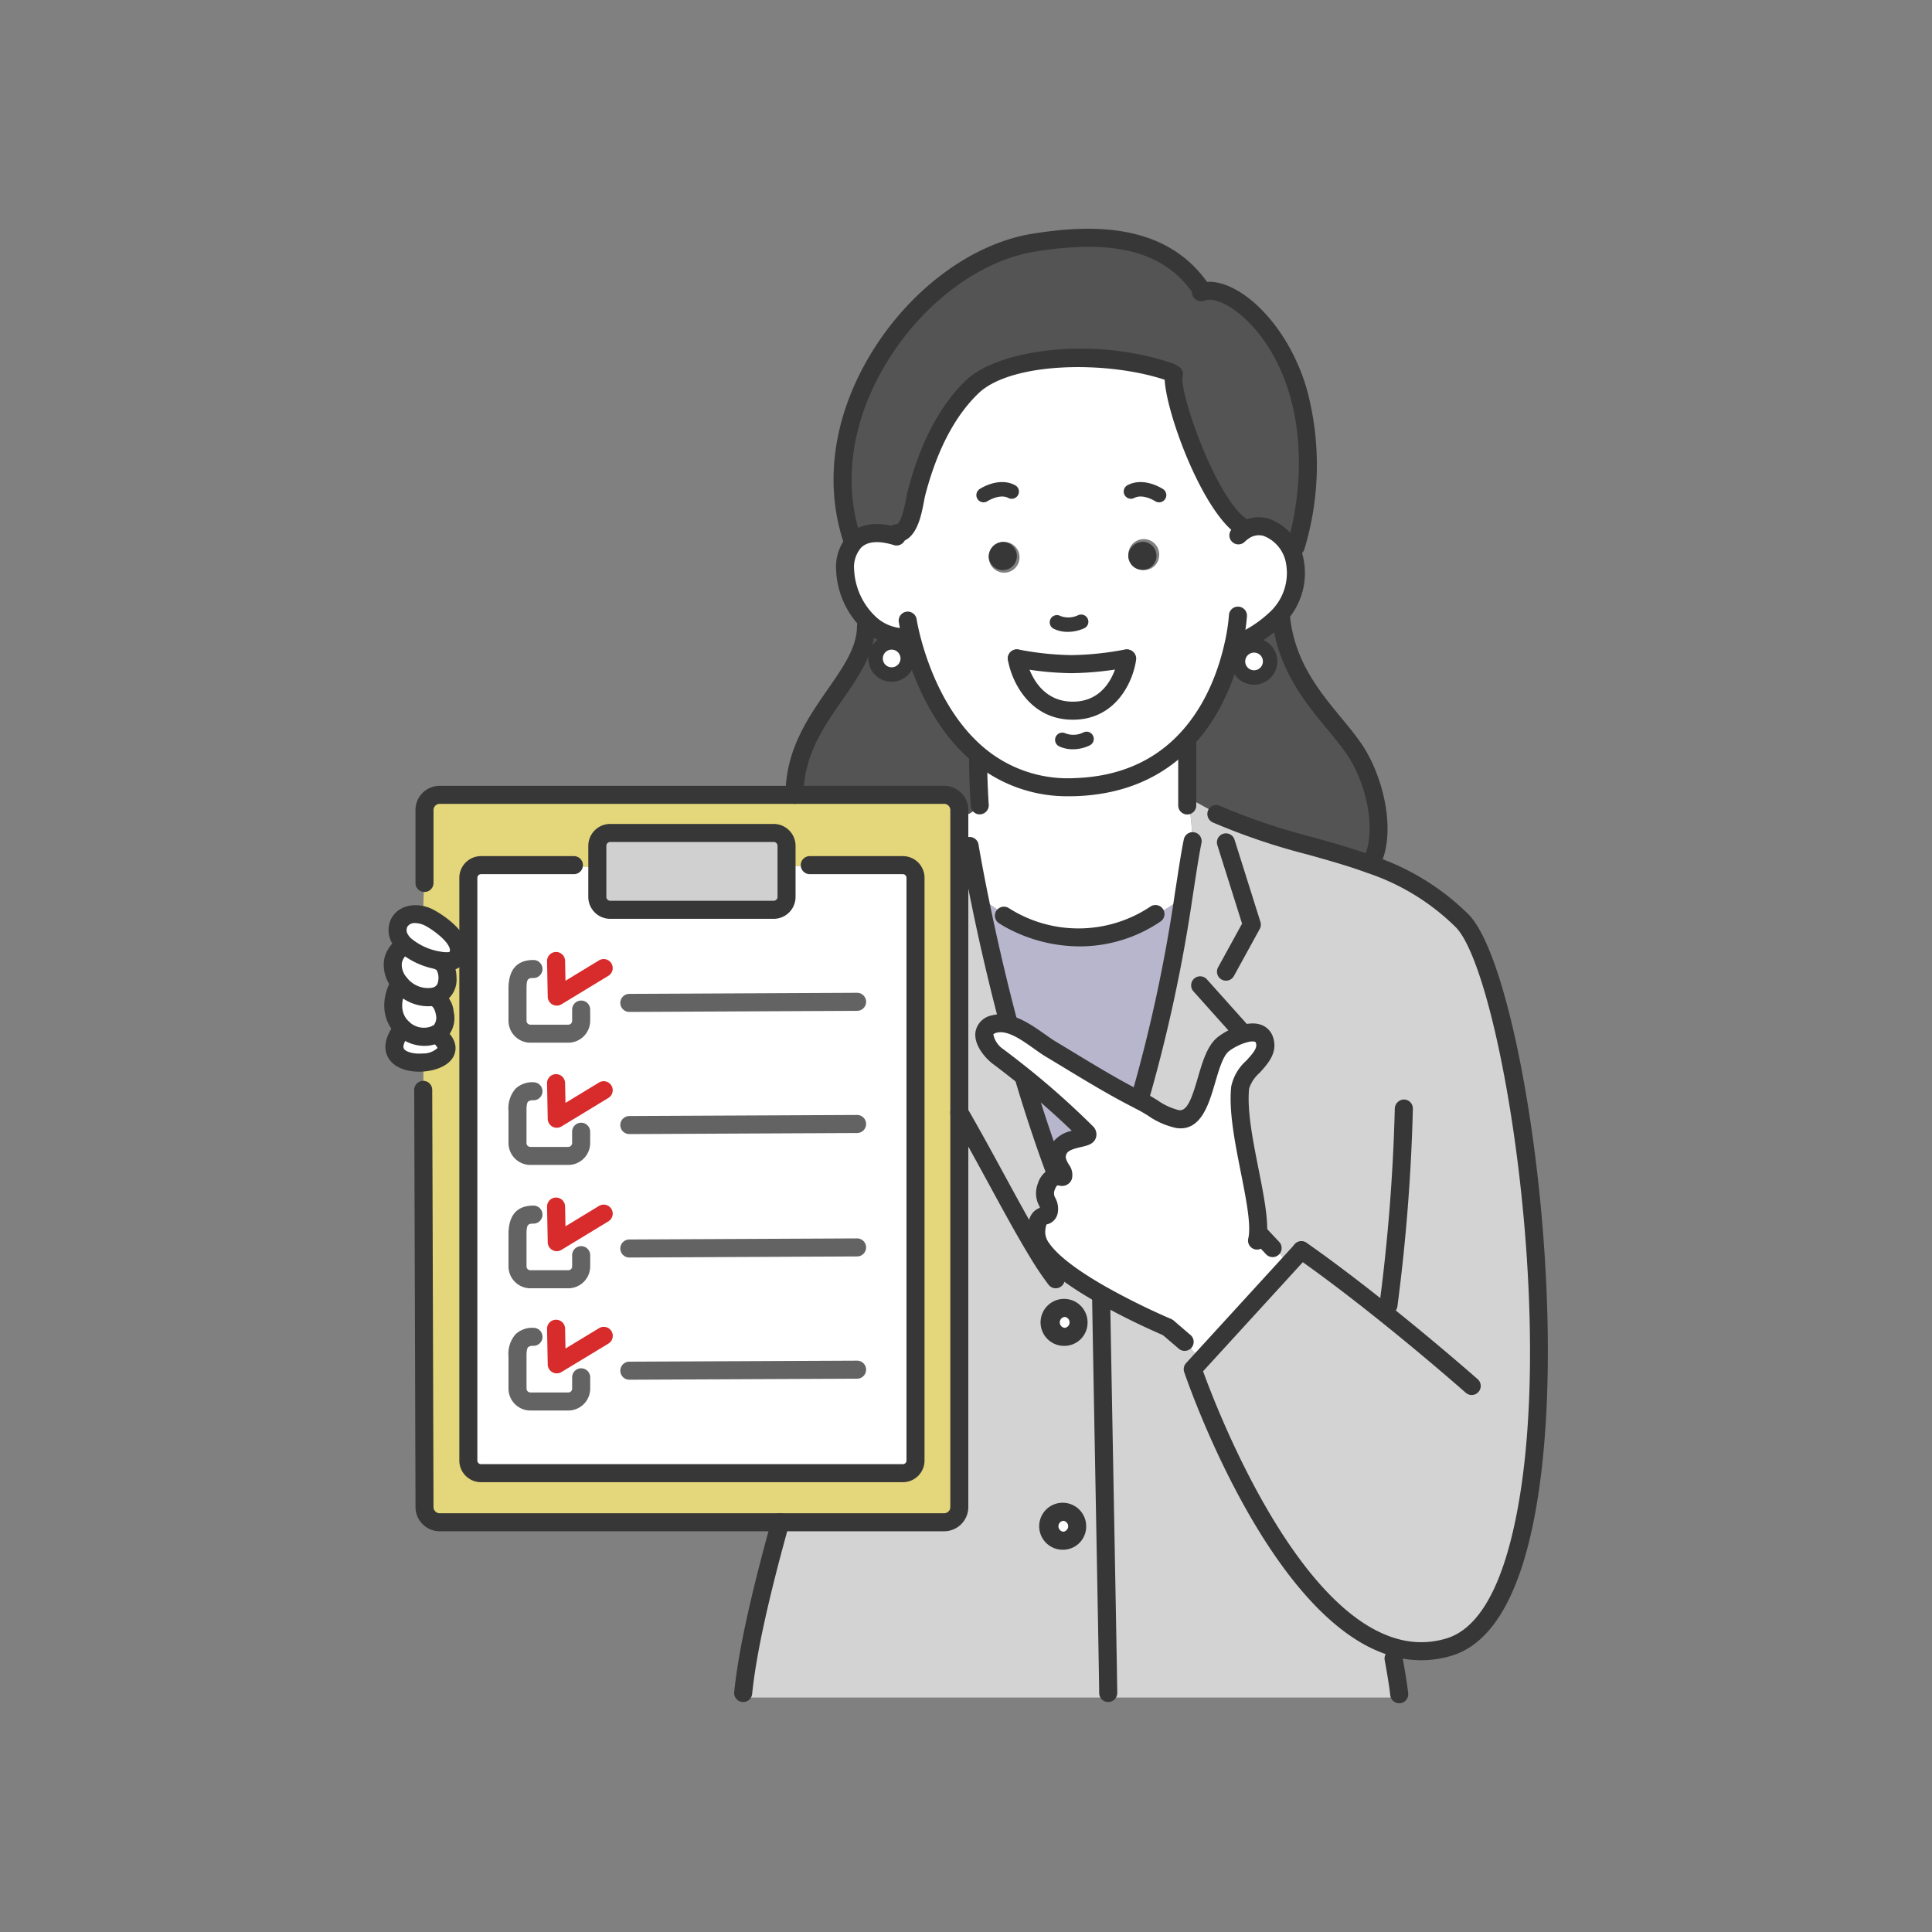 <svg xmlns="http://www.w3.org/2000/svg" width="282" height="282" viewBox="0 0 282 282">
  <rect x="0" y="0" width="282" height="282" fill="#808080" stroke="none"/>
  <g id="グループ_1321" data-name="グループ 1321" transform="translate(-297 -7621)">
    <rect id="長方形_583" data-name="長方形 583" width="282" height="282" transform="translate(297 7621)" fill="none"/>
    <g id="グループ_1320" data-name="グループ 1320" transform="translate(-1208.448 7012.979)">
      <g id="グループ_1318" data-name="グループ 1318" transform="translate(1562.764 642.727)">
        <path id="パス_1295" data-name="パス 1295" d="M1636.333,748.734c-1.791-4.719-3.391-9.607-4.814-14.378l.084-.105a117.608,117.608,0,0,1,9.018,8.069c1.1,1.095-2.875.516-3.961,2.432s.885,3.214.632,3.962c-.073.22-.473.02-.959.052Z" transform="translate(-1539.392 -611.76)" fill="#b8b6cc"/>
        <path id="パス_1296" data-name="パス 1296" d="M1621.653,696.5l-1.043-.179a7.476,7.476,0,0,1-5.046-2.012c-3.6-3.213-4.825-9.418-2.191-12.009,1.169-1.159,3.107-1.6,5.941-.737l.116-.421c2.2,0,2.591-4.519,2.961-5.92,1.422-5.446,3.887-11.4,8.143-15.474,5.3-5.068,20.035-5.194,28.863-2.139l.559.316c-.759,2.434,4.993,19.224,10.112,22.4l.053.495c2.675-1.8,5.614.084,6.9,2.676a6.038,6.038,0,0,1,.611,1.959,9.035,9.035,0,0,1-2.413,7.785,18.363,18.363,0,0,1-5.6,3.834l-.874-.105c-.8,3.813-2.687,9.775-7.1,14.41-3.519,3.709-8.66,6.573-16.139,6.816a20.124,20.124,0,0,1-14.053-4.677C1625.392,708.444,1622.7,700.555,1621.653,696.5Zm11.271-11.85a2.246,2.246,0,1,0,2.044-2.244A2.148,2.148,0,0,0,1632.924,684.648Zm24.84,0a2.253,2.253,0,1,0-2.423,1.832A2.158,2.158,0,0,0,1657.764,684.648Zm-4.635,14.748h-.074a45.137,45.137,0,0,1-8.037.843,44.215,44.215,0,0,1-8-.843s1.232,7.637,8.175,7.637S1653.129,699.4,1653.129,699.4Z" transform="translate(-1545.916 -638.004)" fill="#fff"/>
        <path id="パス_1297" data-name="パス 1297" d="M1619.981,689.027a2.344,2.344,0,1,1-2.339-2.339A2.342,2.342,0,0,1,1619.981,689.027Z" transform="translate(-1544.804 -627.625)" fill="#fff"/>
        <path id="パス_1298" data-name="パス 1298" d="M1657.295,687.012a2.344,2.344,0,1,1-2.339,2.338A2.342,2.342,0,0,1,1657.295,687.012Z" transform="translate(-1531.574 -627.517)" fill="#fff"/>
        <path id="パス_1299" data-name="パス 1299" d="M1636.348,781.843a2.114,2.114,0,1,1-2.032,2.118A2.073,2.073,0,0,1,1636.348,781.843Z" transform="translate(-1538.459 -595.886)" fill="#fff"/>
        <path id="パス_1300" data-name="パス 1300" d="M1636.5,759.528a2.113,2.113,0,1,1-2.033,2.116A2.071,2.071,0,0,1,1636.5,759.528Z" transform="translate(-1538.409 -603.329)" fill="#fff"/>
        <path id="パス_1301" data-name="パス 1301" d="M1646.86,688.434s-.991,7.637-7.932,7.637-8.175-7.637-8.175-7.637a44.221,44.221,0,0,0,8,.843,45.143,45.143,0,0,0,8.037-.843Z" transform="translate(-1539.647 -627.042)" fill="#fff"/>
        <path id="パス_1302" data-name="パス 1302" d="M1627.312,706.759c-.043-.686-.232-3.655-.232-7.121l.084-.084a20.124,20.124,0,0,0,14.053,4.677c7.479-.243,12.62-3.107,16.139-6.816l.252.232v8.091h.011c.159.073.316.157.475.241l-.105.2c0,2,.347,3.941.421,5.942h-.011c-.411,2-.8,4.656-1.307,7.921a12.489,12.489,0,0,1-4.118,2.718,20.229,20.229,0,0,1-21.48.632l.021-.032a43.66,43.66,0,0,0-3.687-2.654l-.475.095c-.537-2.634-.937-4.73-1.178-6.11-1.118-1.159-1.37-4.371-1.37-5.857l.441-.516a3.692,3.692,0,0,0,1.991-1.548Z" transform="translate(-1541.631 -624.047)" fill="#fff"/>
        <path id="パス_1303" data-name="パス 1303" d="M1670.041,761.842l.316.211.432.527.422.432.105.211.327.295-12.715,13.916-.895-.821-.316-.316-.211-.211-.221-.432-.105-.211-.748-.569-2.37-2.032-.159-.105a102.348,102.348,0,0,1-9.566-4.73c-3.58-2.034-7.173-4.477-8.743-6.763a3.913,3.913,0,0,1-.821-2.318c.127-3.393,1.591-1.812,1.853-3.128.254-1.243-1.053-1.812-.379-3.582.452-1.191,1.032-1.453,1.527-1.486s.886.168.959-.052c.253-.748-1.718-2.044-.632-3.962s5.057-1.337,3.96-2.432a117.614,117.614,0,0,0-9.017-8.069c-1.264-1.012-2.538-2.012-3.834-2.982-1.527-1.159-3.35-3.939-.569-4.739a3.487,3.487,0,0,1,.938-.127c2.571,0,5.373,2.623,7.3,3.771,4.234,2.538,8.448,5.2,12.819,7.427.159.095.327.168.485.252,1.622.812,3.413,2.3,5.235,2.55,4.182.6,3.792-8.637,6.646-10.924,1.518-1.211,5.246-2.843,6.016-.641.938,2.7-3.266,4.382-3.541,6.952-.663,6.226,3.045,16.665,2.593,21.531l.4.053,1.738,1.854.559.548Z" transform="translate(-1540.833 -613.723)" fill="#fff"/>
        <path id="パス_1304" data-name="パス 1304" d="M1568.792,729.753c3.055,2.359.675,3.961-1.97,4.171-2.823.221-5.951-1.169-3.012-4.962l.041-.052A4.4,4.4,0,0,0,1568.792,729.753Z" transform="translate(-1562.37 -613.542)" fill="#fff"/>
        <path id="パス_1305" data-name="パス 1305" d="M1569.2,731.175a2.707,2.707,0,0,1-.369.221,4.4,4.4,0,0,1-4.941-.843c-1.432-1.338-2.054-3.677-.452-6.573a5.174,5.174,0,0,0,4.95,1.97l.021.095C1570.216,726.551,1570.669,730.185,1569.2,731.175Z" transform="translate(-1562.414 -615.186)" fill="#fff"/>
        <path id="パス_1306" data-name="パス 1306" d="M1572.657,715.486v85.052a1.847,1.847,0,0,0,1.854,1.843h61.573a1.845,1.845,0,0,0,1.843-1.843V715.486a1.855,1.855,0,0,0-1.843-1.855h-13.589l-.01.084c-.737-.063-1.633.075-2.213.075H1619.1v-2.982a1.873,1.873,0,0,0-1.875-1.875h-23.87a1.879,1.879,0,0,0-1.875,1.875V713.9a8.151,8.151,0,0,1-3.023-.295l-.389.031h-13.558A1.857,1.857,0,0,0,1572.657,715.486Zm-1.875,11.839c2.18-2.518-3.255-5.867-4.309-6.246a4.529,4.529,0,0,0-1.57-.305l1.191-1.1c0-1.127.084-2.222.084-3.35l.084-.095v-10.65a2.213,2.213,0,0,1,2.212-2.212h73.633a2.212,2.212,0,0,1,2.212,2.212v101.75a2.212,2.212,0,0,1-2.212,2.212h-73.633a2.213,2.213,0,0,1-2.212-2.212l-.189-60.9.021-.337v-3.107l-.032-.548c2.644-.211,5.025-1.812,1.97-4.171a2.712,2.712,0,0,0,.369-.221c1.464-.991,1.011-4.625-.791-5.13l-.021-.095a4.236,4.236,0,0,0,.464-.127c2.213-.737,1.78-4.571.464-4.982l.02-.137C1569.613,727.736,1570.477,727.674,1570.782,727.325Z" transform="translate(-1561.611 -622.06)" fill="#e4d67a"/>
        <path id="パス_1307" data-name="パス 1307" d="M1569.342,722.241c1.316.411,1.748,4.245-.464,4.982a4.22,4.22,0,0,1-.464.127,5.173,5.173,0,0,1-4.95-1.97c-1.348-1.664-1.591-3.982.621-5.468l.116-.127a10.176,10.176,0,0,0,5.161,2.318Z" transform="translate(-1562.435 -616.585)" fill="#fff"/>
        <path id="パス_1308" data-name="パス 1308" d="M1567.118,716.726c1.053.379,6.489,3.729,4.309,6.246-.305.348-1.169.411-2.244.253a10.177,10.177,0,0,1-5.161-2.318,3.552,3.552,0,0,1-.611-.737,2.365,2.365,0,0,1,2.138-3.75A4.527,4.527,0,0,1,1567.118,716.726Z" transform="translate(-1562.256 -617.707)" fill="#fff"/>
        <path id="パス_1309" data-name="パス 1309" d="M1620.545,711.157l.01-.084h13.589a1.855,1.855,0,0,1,1.843,1.855V797.98a1.845,1.845,0,0,1-1.843,1.843h-61.573a1.848,1.848,0,0,1-1.854-1.843V712.928a1.857,1.857,0,0,1,1.854-1.855h13.558l.39-.031a8.148,8.148,0,0,0,3.023.295v4.382a1.879,1.879,0,0,0,1.875,1.875h23.871a1.872,1.872,0,0,0,1.875-1.875v-4.487h1.17C1618.911,711.231,1619.807,711.094,1620.545,711.157Z" transform="translate(-1559.672 -619.501)" fill="#fff"/>
        <path id="パス_1310" data-name="パス 1310" d="M1644.556,748c-.159-.084-.327-.157-.486-.252l.316-.6a224.015,224.015,0,0,0,6.278-29.242c.505-3.266.9-5.92,1.307-7.921h.011c-.074-2-.422-3.941-.422-5.942l.105-.2c1.338.7,2.707,1.5,4.1,2.191l-.052.127c7.553,3.393,15.179,4.646,22.216,7.227A34.969,34.969,0,0,1,1691.3,721.6c10.071,10.164,19.9,99.557-1.959,106.025a13.9,13.9,0,0,1-7.564.127c-17.5-4.519-29.79-40.7-29.79-40.7l1.316-1.432,12.715-13.916-.327-.295-.105-.211-.422-.432-.432-.527-.316-.211-.21-.105-.559-.548-1.738-1.854-.4-.053c.452-4.866-3.255-15.305-2.593-21.531.275-2.57,4.478-4.255,3.541-6.952-.77-2.2-4.5-.569-6.016.641-2.855,2.287-2.464,11.525-6.646,10.924C1647.969,750.292,1646.178,748.808,1644.556,748Z" transform="translate(-1535.205 -621.905)" fill="#d3d3d3"/>
        <path id="パス_1311" data-name="パス 1311" d="M1661.56,690.417a2.344,2.344,0,1,0-2.35,2.35A2.342,2.342,0,0,0,1661.56,690.417Zm-12.346,11.535c4.413-4.635,6.3-10.6,7.1-14.41l.874.105a18.366,18.366,0,0,0,5.6-3.834l.39.368c1.021,9.07,7.248,14.074,10.619,18.994s4.761,12.714,2.464,16.739l-.052.147c-7.037-2.58-14.663-3.834-22.217-7.227l.052-.127c-1.39-.695-2.759-1.495-4.1-2.191-.159-.084-.316-.168-.475-.241h-.011v-8.091Z" transform="translate(-1533.49 -628.584)" fill="#545454"/>
        <path id="パス_1312" data-name="パス 1312" d="M1653.769,766.7l.895.821-1.316,1.432s12.293,36.185,29.79,40.7l-.474,1.528s.632,3.359.823,5.214v.484h-42.475v-.664c0-2.211-.947-51.638-1.032-57.789l.095-.337a102.364,102.364,0,0,0,9.566,4.73l.159.105,2.37,2.032.748.569.105.211.221.432.211.211Z" transform="translate(-1536.57 -603.809)" fill="#d3d3d3"/>
        <path id="パス_1313" data-name="パス 1313" d="M1645.382,675.695a2.056,2.056,0,1,1-2.423,1.834A2.158,2.158,0,0,1,1645.382,675.695Z" transform="translate(-1535.578 -631.295)" fill="#373737"/>
        <path id="パス_1314" data-name="パス 1314" d="M1643.694,758.407l.705-.421c1.57,2.286,5.162,4.729,8.743,6.762l-.095.337c.085,6.152,1.032,55.578,1.032,57.789v.664H1600.8v-.664c.643-6.373,2.707-15.158,5.425-24.923h23.912a2.212,2.212,0,0,0,2.212-2.212V738.128C1636.457,745.218,1640.417,753.034,1643.694,758.407Zm6.057,10.375a2.029,2.029,0,1,0-2.023,2.107A2.071,2.071,0,0,0,1649.75,768.782Zm-.2,29.76a2.029,2.029,0,1,0-2.023,2.107A2.073,2.073,0,0,0,1649.551,798.542Z" transform="translate(-1549.638 -610.467)" fill="#d3d3d3"/>
        <path id="パス_1315" data-name="パス 1315" d="M1630.857,717.733a20.229,20.229,0,0,0,21.479-.632,12.489,12.489,0,0,0,4.118-2.718,224.012,224.012,0,0,1-6.278,29.242l-.316.6c-4.371-2.223-8.585-4.889-12.819-7.427-1.929-1.148-4.73-3.771-7.3-3.771l1.075-.316c-1.8-6.827-3.17-13.01-4.1-17.571l.475-.095a43.615,43.615,0,0,1,3.687,2.654Z" transform="translate(-1540.994 -618.387)" fill="#b8b6cc"/>
        <path id="パス_1316" data-name="パス 1316" d="M1629.726,675.695a2.055,2.055,0,1,1-2.044,2.244A2.14,2.14,0,0,1,1629.726,675.695Z" transform="translate(-1540.674 -631.295)" fill="#373737"/>
        <path id="パス_1317" data-name="パス 1317" d="M1626.291,711.835c.241,1.38.641,3.477,1.179,6.11.928,4.561,2.3,10.744,4.1,17.571l-1.075.316a3.49,3.49,0,0,0-.937.127c-2.781.8-.958,3.581.569,4.739,1.3.97,2.57,1.97,3.834,2.982l-.084.105c1.423,4.772,3.023,9.659,4.814,14.379v.032c-.495.032-1.075.295-1.527,1.486-.675,1.77.632,2.339.378,3.582-.262,1.316-1.727-.264-1.853,3.128a3.913,3.913,0,0,0,.821,2.318l-.705.421c-3.276-5.373-7.237-13.189-11.346-20.279V705.978h.464C1624.921,707.464,1625.173,710.676,1626.291,711.835Z" transform="translate(-1541.747 -621.19)" fill="#d3d3d3"/>
        <path id="パス_1318" data-name="パス 1318" d="M1619.4,685.954c-2.834-.864-4.771-.421-5.941.737l-.464-.464c-6.141-19.141,10.387-40.535,26.631-43.126,9.207-1.464,18.814-1.264,24.333,6.73l.275.432c3.518-1.054,10.86,4.4,13.873,14.38,3.518,11.682-.284,22.828-.284,22.828l-.716.411c-1.286-2.592-4.225-4.478-6.9-2.676l-.053-.495c-5.12-3.171-10.871-19.962-10.112-22.4l-.559-.316c-8.828-3.055-23.565-2.928-28.863,2.139-4.255,4.077-6.721,10.028-8.143,15.475-.369,1.4-.759,5.92-2.96,5.92Z" transform="translate(-1546.006 -642.398)" fill="#545454"/>
        <path id="パス_1319" data-name="パス 1319" d="M1606.423,709.626c0-11.176,10.366-16.875,10.428-24.576l.559-.432a7.476,7.476,0,0,0,5.046,2.012l1.043.179c1.043,4.057,3.739,11.946,9.8,17.013l-.084.084c0,3.466.189,6.436.232,7.121l-.075.011a3.694,3.694,0,0,1-1.991,1.548l-.441.516h-.464v-1.264a2.212,2.212,0,0,0-2.212-2.212Zm14.178-22.248a2.344,2.344,0,1,0,2.339,2.339A2.342,2.342,0,0,0,1620.6,687.378Z" transform="translate(-1547.762 -628.315)" fill="#545454"/>
        <path id="パス_1320" data-name="パス 1320" d="M1584.834,712.5v-3.087a1.879,1.879,0,0,1,1.875-1.875h23.871a1.873,1.873,0,0,1,1.875,1.875v7.469a1.873,1.873,0,0,1-1.875,1.875h-23.871a1.879,1.879,0,0,1-1.875-1.875Z" transform="translate(-1554.964 -620.669)" fill="#d0d0d0"/>
      </g>
      <g id="グループ_1319" data-name="グループ 1319" transform="translate(1561.448 641.41)">
        <path id="パス_1321" data-name="パス 1321" d="M1606.752,711.165a1.317,1.317,0,0,1-1.316-1.318c0-6.536,3.278-11.257,6.17-15.418,2.271-3.27,4.233-6.094,4.258-9.168a1.315,1.315,0,0,1,1.316-1.306h.01a1.316,1.316,0,0,1,1.306,1.327c-.032,3.889-2.313,7.172-4.727,10.648-2.8,4.034-5.7,8.205-5.7,13.917A1.318,1.318,0,0,1,1606.752,711.165Z" transform="translate(-1546.776 -627.219)" fill="#373737"/>
        <path id="パス_1322" data-name="パス 1322" d="M1673.1,721.466a1.317,1.317,0,0,1-1.143-1.97c1.96-3.435.836-10.6-2.407-15.343-.795-1.159-1.774-2.347-2.811-3.6-3.214-3.9-7.215-8.753-8.029-15.985a1.316,1.316,0,0,1,1.161-1.455,1.331,1.331,0,0,1,1.455,1.162c.728,6.454,4.3,10.783,7.445,14.6,1.075,1.3,2.091,2.535,2.951,3.791,3.391,4.954,5.213,13.422,2.523,18.136A1.319,1.319,0,0,1,1673.1,721.466Z" transform="translate(-1529.01 -627.503)" fill="#373737"/>
        <path id="パス_1323" data-name="パス 1323" d="M1671.757,768.051a1.4,1.4,0,0,1-.182-.012,1.317,1.317,0,0,1-1.123-1.485,270.719,270.719,0,0,0,2.231-28.537,1.369,1.369,0,0,1,1.338-1.3,1.318,1.318,0,0,1,1.3,1.339,273.412,273.412,0,0,1-2.256,28.854A1.317,1.317,0,0,1,1671.757,768.051Z" transform="translate(-1525.094 -609.619)" fill="#373737"/>
        <path id="パス_1324" data-name="パス 1324" d="M1601.13,809.559a1.151,1.151,0,0,1-.134-.007,1.317,1.317,0,0,1-1.179-1.442c.587-5.809,2.374-14.034,5.468-25.145a1.316,1.316,0,0,1,2.537.706c-3.051,10.966-4.813,19.046-5.384,24.7A1.316,1.316,0,0,1,1601.13,809.559Z" transform="translate(-1548.652 -594.516)" fill="#373737"/>
        <path id="パス_1325" data-name="パス 1325" d="M1673.137,804.763a1.315,1.315,0,0,1-1.307-1.181c-.183-1.778-.8-5.073-.807-5.106a1.317,1.317,0,1,1,2.589-.485c.025.139.644,3.435.838,5.322a1.316,1.316,0,0,1-1.175,1.444A1.149,1.149,0,0,1,1673.137,804.763Z" transform="translate(-1524.908 -589.542)" fill="#373737"/>
        <path id="パス_1326" data-name="パス 1326" d="M1687.091,774.679a1.316,1.316,0,0,1-.874-.329c-.13-.116-13.163-11.625-24.744-19.734a1.316,1.316,0,1,1,1.511-2.156c11.7,8.2,24.848,19.8,24.979,19.916a1.317,1.317,0,0,1-.872,2.3Z" transform="translate(-1528.272 -604.449)" fill="#373737"/>
        <path id="パス_1327" data-name="パス 1327" d="M1683.675,829.315a15.3,15.3,0,0,1-3.884-.505c-17.977-4.642-30.194-40.048-30.7-41.553a1.316,1.316,0,0,1,.276-1.315l15.863-17.347a1.317,1.317,0,0,1,1.943,1.778l-15.329,16.767c1.847,5.1,13.345,35.179,28.614,39.122a12.629,12.629,0,0,0,6.861-.115c4.136-1.223,7.305-6.025,9.42-14.268,7.379-28.751-1.251-82.732-8.023-89.568a33.343,33.343,0,0,0-12.887-7.907c-2.827-1.039-5.719-1.848-8.78-2.706a94.127,94.127,0,0,1-13.521-4.557,2.758,2.758,0,0,1-.265-.113,1.359,1.359,0,0,1-.688-1.763,1.279,1.279,0,0,1,1.7-.672l.1.045c.049.023.1.045.148.064a92.594,92.594,0,0,0,13.242,4.459c3.112.873,6.053,1.7,8.979,2.768a35.845,35.845,0,0,1,13.85,8.527c8.058,8.136,15.993,63.669,8.7,92.076-2.362,9.2-6.138,14.633-11.225,16.139A15.487,15.487,0,0,1,1683.675,829.315Z" transform="translate(-1532.24 -620.373)" fill="#373737"/>
        <path id="パス_1328" data-name="パス 1328" d="M1642.713,710.447a21.325,21.325,0,0,1-14.064-5c-6.293-5.265-9.108-13.348-10.228-17.7-.423-1.648-.579-2.693-.585-2.737a1.317,1.317,0,0,1,2.606-.387c0,.009.146.965.531,2.468,1.04,4.042,3.641,11.539,9.365,16.329A18.954,18.954,0,0,0,1643.5,707.8c6.263-.2,11.386-2.358,15.228-6.405,4.106-4.314,5.946-9.872,6.765-13.775a27.305,27.305,0,0,0,.532-3.606,1.317,1.317,0,0,1,2.63.147,30.023,30.023,0,0,1-.583,4c-.891,4.242-2.9,10.291-7.436,15.052-4.334,4.567-10.071,7-17.051,7.224Q1643.147,710.447,1642.713,710.447Z" transform="translate(-1542.645 -627.615)" fill="#373737"/>
        <path id="パス_1329" data-name="パス 1329" d="M1639.077,690.922a45.063,45.063,0,0,1-8.268-.872,1.316,1.316,0,1,1,.546-2.575,43.285,43.285,0,0,0,7.722.813,44.188,44.188,0,0,0,7.769-.815,1.317,1.317,0,0,1,.539,2.578A46.058,46.058,0,0,1,1639.077,690.922Z" transform="translate(-1538.661 -626.055)" fill="#373737"/>
        <path id="パス_1330" data-name="パス 1330" d="M1639.257,697.717c-6.379,0-8.987-5.72-9.475-8.744a1.317,1.317,0,0,1,2.6-.42c.043.264,1.159,6.53,6.875,6.53,5.679,0,6.59-6.229,6.626-6.493a1.317,1.317,0,0,1,2.611.343C1648.1,691.971,1645.662,697.717,1639.257,697.717Z" transform="translate(-1538.661 -626.055)" fill="#373737"/>
        <path id="パス_1331" data-name="パス 1331" d="M1658.4,681.376a1.317,1.317,0,0,1-.692-.2c-5.69-3.525-11.639-20.821-10.676-23.906a1.317,1.317,0,0,1,2.519.771c-.489,2.33,4.966,18.062,9.544,20.9a1.317,1.317,0,0,1-.695,2.436Z" transform="translate(-1532.936 -636.429)" fill="#373737"/>
        <path id="パス_1332" data-name="パス 1332" d="M1617.891,682.8a1.316,1.316,0,1,1,0-2.632c.269,0,.819-.5,1.459-3.857.084-.437.157-.813.228-1.083,1.834-7.028,4.7-12.442,8.505-16.089,4.67-4.467,18.58-6.454,30.2-2.432a1.317,1.317,0,1,1-.861,2.488c-8.509-2.947-22.685-2.778-27.523,1.846-3.452,3.307-6.068,8.3-7.779,14.856-.06.229-.118.544-.188.909C1621.508,679.048,1620.791,682.8,1617.891,682.8Z" transform="translate(-1543.062 -637.033)" fill="#373737"/>
        <path id="パス_1333" data-name="パス 1333" d="M1665.076,687.181a1.318,1.318,0,0,1-1.248-1.74c.037-.108,3.618-10.908.269-22.025-2.9-9.608-9.659-14.269-12.234-13.5l-.073.027a1.348,1.348,0,0,1-1.743-.643,1.291,1.291,0,0,1,.576-1.718,3.17,3.17,0,0,1,.453-.179c4.665-1.384,12.438,4.971,15.543,15.249a42.352,42.352,0,0,1-.3,23.633A1.315,1.315,0,0,1,1665.076,687.181Z" transform="translate(-1531.939 -639.473)" fill="#373737"/>
        <path id="パス_1334" data-name="パス 1334" d="M1613.333,687.875a1.317,1.317,0,0,1-1.255-.915c-2.814-8.768-1.316-18.554,4.213-27.552,5.689-9.255,14.68-15.876,23.464-17.277,7.969-1.267,19.291-1.89,25.625,7.285a1.316,1.316,0,0,1-2.167,1.495c-4.235-6.133-11.343-8.039-23.044-6.18-8.047,1.284-16.337,7.436-21.634,16.056-5.121,8.333-6.524,17.343-3.949,25.37a1.317,1.317,0,0,1-1.254,1.719Z" transform="translate(-1545.023 -641.41)" fill="#373737"/>
        <path id="パス_1335" data-name="パス 1335" d="M1620.939,691.577a8.778,8.778,0,0,1-5.926-2.348,12.687,12.687,0,0,1-4.039-8.751,6.9,6.9,0,0,1,1.8-5.176c1.146-1.135,3.327-2.239,7.208-1.072.082.02.171.048.26.079a1.317,1.317,0,0,1-.846,2.494l-.053-.019c-1.555-.468-3.554-.762-4.718.392a4.335,4.335,0,0,0-1.023,3.237,10.077,10.077,0,0,0,3.163,6.853,6.227,6.227,0,0,0,4.17,1.679,1.316,1.316,0,1,1,0,2.633Z" transform="translate(-1544.93 -630.629)" fill="#373737"/>
        <path id="パス_1336" data-name="パス 1336" d="M1655.58,692.577a1.316,1.316,0,0,1-.57-2.5,16.948,16.948,0,0,0,5.205-3.541,7.78,7.78,0,0,0,2.074-6.721,5.224,5.224,0,0,0-3.311-4.109,2.545,2.545,0,0,0-2.159.4,4.411,4.411,0,0,0-.551.448,1.317,1.317,0,1,1-1.822-1.9,7.539,7.539,0,0,1,.883-.719,5.169,5.169,0,0,1,4.323-.77,7.833,7.833,0,0,1,5.248,6.318,10.387,10.387,0,0,1-2.759,8.853,19.488,19.488,0,0,1-5.995,4.121A1.327,1.327,0,0,1,1655.58,692.577Z" transform="translate(-1530.564 -630.881)" fill="#373737"/>
        <path id="パス_1337" data-name="パス 1337" d="M1636.979,686.171a4.633,4.633,0,0,1-1.983-.415,1.053,1.053,0,1,1,.9-1.9,3.312,3.312,0,0,0,2.636-.136,1.053,1.053,0,0,1,.9,1.9A5.807,5.807,0,0,1,1636.979,686.171Z" transform="translate(-1537.117 -627.333)" fill="#373737"/>
        <path id="パス_1338" data-name="パス 1338" d="M1637.536,699.025a4.637,4.637,0,0,1-2-.425,1.053,1.053,0,1,1,.911-1.9,3.247,3.247,0,0,0,2.622-.133,1.053,1.053,0,0,1,.925,1.892A5.648,5.648,0,0,1,1637.536,699.025Z" transform="translate(-1536.935 -623.049)" fill="#373737"/>
        <path id="パス_1339" data-name="パス 1339" d="M1647.616,672.095a1.049,1.049,0,0,1-.582-.174c-.025-.016-1.79-1.132-3.043-.464a1.054,1.054,0,0,1-.988-1.862c2.394-1.268,5.086.5,5.2.572a1.053,1.053,0,0,1-.585,1.928Z" transform="translate(-1534.432 -632.162)" fill="#373737"/>
        <path id="パス_1340" data-name="パス 1340" d="M1627.377,672.094a1.053,1.053,0,0,1-.59-1.926c.112-.077,2.793-1.846,5.189-.572a1.052,1.052,0,0,1-.987,1.859c-1.255-.661-3.014.453-3.033.464A1.055,1.055,0,0,1,1627.377,672.094Z" transform="translate(-1539.81 -632.162)" fill="#373737"/>
        <path id="パス_1341" data-name="パス 1341" d="M1642.145,811.191h-73.633a3.534,3.534,0,0,1-3.53-3.53l-.19-60.892a1.318,1.318,0,0,1,1.313-1.322h0a1.315,1.315,0,0,1,1.316,1.314l.19,60.9a.9.9,0,0,0,.9.9h73.633a.9.9,0,0,0,.9-.9V705.912a.9.9,0,0,0-.9-.895h-73.633a.9.9,0,0,0-.9.895v10.65a1.317,1.317,0,1,1-2.634,0v-10.65a3.534,3.534,0,0,1,3.53-3.529h73.633a3.533,3.533,0,0,1,3.53,3.529V807.661A3.533,3.533,0,0,1,1642.145,811.191Z" transform="translate(-1560.333 -621.072)" fill="#373737"/>
        <path id="パス_1342" data-name="パス 1342" d="M1634.474,801.462H1572.9a3.168,3.168,0,0,1-3.17-3.161V713.249a3.174,3.174,0,0,1,3.17-3.171h13.558a1.317,1.317,0,0,1,0,2.634H1572.9a.538.538,0,0,0-.537.537V798.3a.533.533,0,0,0,.537.527h61.573a.528.528,0,0,0,.527-.527V713.249a.539.539,0,0,0-.527-.537h-13.59a1.317,1.317,0,0,1,0-2.634h13.59a3.169,3.169,0,0,1,3.16,3.171V798.3A3.164,3.164,0,0,1,1634.474,801.462Z" transform="translate(-1558.686 -618.506)" fill="#373737"/>
        <path id="パス_1343" data-name="パス 1343" d="M1570.524,724.952a8.217,8.217,0,0,1-1.2-.1,11.45,11.45,0,0,1-5.889-2.676,4.788,4.788,0,0,1-.821-1,3.767,3.767,0,0,1-.183-3.853c.941-1.694,3.164-2.355,5.477-1.5.931.336,4.86,2.614,5.564,5.313a3.213,3.213,0,0,1-.716,3.033A2.8,2.8,0,0,1,1570.524,724.952Zm-4.646-6.889a1.249,1.249,0,0,0-1.15.536,1.179,1.179,0,0,0,.13,1.2,2.332,2.332,0,0,0,.4.484,8.916,8.916,0,0,0,4.443,1.964,4.052,4.052,0,0,0,1.16.047.583.583,0,0,0,.055-.5c-.353-1.351-3.118-3.215-3.919-3.5A3.248,3.248,0,0,0,1565.879,718.063Z" transform="translate(-1561.27 -616.716)" fill="#373737"/>
        <path id="パス_1344" data-name="パス 1344" d="M1567.862,729.054a6.636,6.636,0,0,1-5.1-2.554,5.4,5.4,0,0,1-1.267-4.134,4.746,4.746,0,0,1,2.183-3.25,1.317,1.317,0,1,1,1.467,2.187,2.174,2.174,0,0,0-1.047,1.455,2.79,2.79,0,0,0,.715,2.09,3.9,3.9,0,0,0,3.655,1.511,2.972,2.972,0,0,0,.319-.088,1,1,0,0,0,.6-.819,2.455,2.455,0,0,0-.214-1.695,1.317,1.317,0,0,1,.891-2.476c1.374.428,2,2.1,2.016,3.558a3.852,3.852,0,0,1-2.456,3.93,5.807,5.807,0,0,1-.6.165A5.552,5.552,0,0,1,1567.862,729.054Z" transform="translate(-1561.448 -615.566)" fill="#373737"/>
        <path id="パス_1345" data-name="パス 1345" d="M1567.369,733.467a5.924,5.924,0,0,1-4.054-1.63c-1.656-1.547-2.716-4.511-.7-8.164a1.316,1.316,0,0,1,2.3,1.273c-1.109,2.007-1.038,3.819.2,4.976a3.1,3.1,0,0,0,3.439.632,1.157,1.157,0,0,0,.2-.115,1.8,1.8,0,0,0,.291-1.556c-.112-.692-.425-1.175-.663-1.242a1.317,1.317,0,0,1,.712-2.535,3.927,3.927,0,0,1,2.55,3.354,4.127,4.127,0,0,1-1.378,4.135,3.776,3.776,0,0,1-.521.311A5.2,5.2,0,0,1,1567.369,733.467Z" transform="translate(-1561.427 -614.198)" fill="#373737"/>
        <path id="パス_1346" data-name="パス 1346" d="M1566.587,735.578c-1.764,0-3.729-.545-4.573-2.11-.521-.968-.759-2.62,1.083-5a1.317,1.317,0,1,1,2.082,1.612c-.868,1.12-1.007,1.836-.847,2.134.235.435,1.32.816,2.717.709a3.122,3.122,0,0,0,2.194-.793c-.008-.067-.187-.452-.927-1.024a1.317,1.317,0,0,1,1.611-2.084c2.008,1.552,2.109,2.956,1.84,3.862-.519,1.74-2.67,2.518-4.51,2.664C1567.038,735.57,1566.815,735.578,1566.587,735.578Z" transform="translate(-1561.384 -612.541)" fill="#373737"/>
        <path id="パス_1347" data-name="パス 1347" d="M1610.908,720.407h-23.87a3.2,3.2,0,0,1-3.191-3.191v-7.469a3.2,3.2,0,0,1,3.191-3.191h23.87a3.2,3.2,0,0,1,3.191,3.191v7.469A3.2,3.2,0,0,1,1610.908,720.407Zm-23.87-11.218a.565.565,0,0,0-.557.557v7.469a.565.565,0,0,0,.557.557h23.87a.559.559,0,0,0,.559-.557v-7.469a.559.559,0,0,0-.559-.557Z" transform="translate(-1553.977 -619.681)" fill="#373737"/>
        <path id="パス_1348" data-name="パス 1348" d="M1654.231,774.378a1.328,1.328,0,0,1-.51-.1,102.422,102.422,0,0,1-9.705-4.8c-4.63-2.628-7.719-5.038-9.177-7.161a5.179,5.179,0,0,1-1.051-3.119c.075-2.02.615-3.079,1.85-3.565-.028-.085-.074-.2-.141-.355a3.837,3.837,0,0,1-.149-3.2,3.452,3.452,0,0,1,1.85-2.151,3.637,3.637,0,0,1,.088-3.527,4.644,4.644,0,0,1,3.008-2c-2.394-2.311-4.994-4.6-7.747-6.832-1.47-1.175-2.678-2.115-3.8-2.95-1.028-.781-2.863-2.771-2.494-4.761a2.976,2.976,0,0,1,2.35-2.3c2.738-.756,5.554,1.188,7.719,2.723.568.4,1.107.787,1.558,1.055q1.308.786,2.611,1.577c3.294,2,6.7,4.062,10.132,5.806.155.089.224.123.293.157l.214.108c.528.263,1.091.607,1.636.94a9.427,9.427,0,0,0,3.161,1.467c1.245.176,1.922-1.862,2.767-4.755.672-2.3,1.368-4.685,2.876-5.893,1.3-1.038,4.126-2.462,6.156-1.876a2.815,2.815,0,0,1,1.924,1.828c.785,2.258-.73,3.914-1.947,5.245a5.193,5.193,0,0,0-1.526,2.282c-.335,3.141.532,7.517,1.371,11.75.746,3.763,1.451,7.317,1.222,9.764a7.09,7.09,0,0,1-.161,1,1.317,1.317,0,1,1-2.55-.659,4.363,4.363,0,0,0,.092-.608c.19-2.04-.477-5.413-1.185-8.984-.876-4.425-1.783-9-1.407-12.541a6.959,6.959,0,0,1,2.2-3.779c1.136-1.243,1.645-1.9,1.4-2.6-.041-.117-.07-.137-.168-.167-.8-.229-2.749.579-3.783,1.4-.856.687-1.459,2.751-1.991,4.573-.93,3.182-2.09,7.143-5.664,6.625a11.363,11.363,0,0,1-4.165-1.827c-.521-.317-1.014-.617-1.472-.847l-.172-.088c-.138-.068-.275-.137-.408-.219-3.432-1.74-6.881-3.831-10.216-5.854-.865-.524-1.731-1.049-2.6-1.567-.539-.321-1.119-.733-1.732-1.168-1.719-1.222-3.878-2.78-5.477-2.338a.939.939,0,0,0-.473.237,3.412,3.412,0,0,0,1.485,2.184c1.134.848,2.363,1.8,3.862,3a119.547,119.547,0,0,1,9.125,8.165,1.657,1.657,0,0,1,.519,1.678c-.28.976-1.236,1.2-2.159,1.411-.724.168-1.817.421-2.1.927-.3.525-.157.865.287,1.635a2.488,2.488,0,0,1,.447,2.1,1.513,1.513,0,0,1-1.86.967,1.4,1.4,0,0,0-.259-.023h0c-.015,0-.181.109-.384.641a1.3,1.3,0,0,0,.108,1.227,3.394,3.394,0,0,1,.332,2.147,2.087,2.087,0,0,1-1.574,1.672l-.073.021a3.628,3.628,0,0,0-.181,1.221,2.727,2.727,0,0,0,.592,1.526c1.212,1.764,4.085,3.965,8.307,6.361a101.609,101.609,0,0,0,9.424,4.661,1.317,1.317,0,0,1-.511,2.531Z" transform="translate(-1539.848 -612.734)" fill="#373737"/>
        <path id="パス_1349" data-name="パス 1349" d="M1659.512,755.088a1.312,1.312,0,0,1-.96-.415l-1.739-1.854a1.318,1.318,0,1,1,1.922-1.8l1.739,1.854a1.316,1.316,0,0,1-.961,2.218Z" transform="translate(-1529.758 -604.989)" fill="#373737"/>
        <path id="パス_1350" data-name="パス 1350" d="M1650.04,765.4a1.307,1.307,0,0,1-.856-.317l-2.37-2.032a1.317,1.317,0,0,1,1.714-2l2.37,2.034a1.316,1.316,0,0,1-.857,2.316Z" transform="translate(-1533.128 -601.612)" fill="#373737"/>
        <path id="パス_1351" data-name="パス 1351" d="M1583.842,733.518h-5.53a3.2,3.2,0,0,1-3.2-3.192v-4.677c0-2.788,1.226-4.2,3.646-4.2a1.317,1.317,0,0,1,0,2.634c-.834,0-1.014.136-1.014,1.57v4.677a.566.566,0,0,0,.57.559h5.53a.56.56,0,0,0,.559-.559v-1.643a1.317,1.317,0,1,1,2.634,0v1.643A3.2,3.2,0,0,1,1583.842,733.518Z" transform="translate(-1556.891 -614.715)" fill="#636363"/>
        <path id="パス_1352" data-name="パス 1352" d="M1583.842,760.4h-5.53a3.2,3.2,0,0,1-3.2-3.193V752.53c0-2.79,1.226-4.2,3.646-4.2a1.316,1.316,0,0,1,0,2.632c-.822,0-1.014.145-1.014,1.571v4.675a.558.558,0,0,0,.57.559h5.53a.553.553,0,0,0,.559-.559v-1.641a1.317,1.317,0,1,1,2.634,0v1.641A3.2,3.2,0,0,1,1583.842,760.4Z" transform="translate(-1556.891 -605.748)" fill="#636363"/>
        <path id="パス_1353" data-name="パス 1353" d="M1583.842,746.9h-5.53a3.205,3.205,0,0,1-3.2-3.2v-4.678a4.382,4.382,0,0,1,1.019-3.241,3.546,3.546,0,0,1,2.6-.951h.028a1.317,1.317,0,0,1-.005,2.634h-.023a1.125,1.125,0,0,0-.747.183c-.244.243-.244.951-.244,1.375V743.7a.571.571,0,0,0,.57.569h5.53a.565.565,0,0,0,.559-.569v-1.644a1.317,1.317,0,0,1,2.634,0V743.7A3.2,3.2,0,0,1,1583.842,746.9Z" transform="translate(-1556.891 -610.251)" fill="#636363"/>
        <path id="パス_1354" data-name="パス 1354" d="M1583.842,773.779h-5.53a3.205,3.205,0,0,1-3.2-3.2V765.9a4.39,4.39,0,0,1,1.018-3.242,3.553,3.553,0,0,1,2.608-.951h.025a1.316,1.316,0,0,1-.005,2.632h-.02a1.126,1.126,0,0,0-.75.185c-.244.241-.244.951-.244,1.375v4.677a.57.57,0,0,0,.57.568h5.53a.564.564,0,0,0,.559-.568v-1.643a1.317,1.317,0,1,1,2.634,0v1.643A3.2,3.2,0,0,1,1583.842,773.779Z" transform="translate(-1556.891 -601.285)" fill="#636363"/>
        <path id="パス_1355" data-name="パス 1355" d="M1580.751,728.4a1.317,1.317,0,0,1-1.318-1.291l-.1-5.194a1.316,1.316,0,1,1,2.632-.053l.059,2.909,4.893-2.974a1.317,1.317,0,1,1,1.368,2.251l-6.847,4.161A1.313,1.313,0,0,1,1580.751,728.4Z" transform="translate(-1555.484 -615.007)" fill="#d82b2b"/>
        <path id="パス_1356" data-name="パス 1356" d="M1580.751,755.276a1.314,1.314,0,0,1-1.318-1.29l-.1-5.193a1.316,1.316,0,1,1,2.632-.053l.059,2.907,4.893-2.974a1.317,1.317,0,1,1,1.368,2.251l-6.847,4.161A1.312,1.312,0,0,1,1580.751,755.276Z" transform="translate(-1555.484 -606.041)" fill="#d82b2b"/>
        <path id="パス_1357" data-name="パス 1357" d="M1580.751,741.768a1.317,1.317,0,0,1-1.318-1.289l-.1-5.194a1.316,1.316,0,0,1,2.632-.053l.059,2.907,4.893-2.974a1.317,1.317,0,1,1,1.368,2.251l-6.847,4.161A1.313,1.313,0,0,1,1580.751,741.768Z" transform="translate(-1555.484 -610.546)" fill="#d82b2b"/>
        <path id="パス_1358" data-name="パス 1358" d="M1580.751,768.651a1.317,1.317,0,0,1-1.318-1.291l-.1-5.194a1.316,1.316,0,0,1,2.632-.053l.059,2.911,4.894-2.967a1.317,1.317,0,1,1,1.366,2.252l-6.846,4.151A1.321,1.321,0,0,1,1580.751,768.651Z" transform="translate(-1555.484 -601.58)" fill="#d82b2b"/>
        <path id="パス_1359" data-name="パス 1359" d="M1588.67,727.831a1.317,1.317,0,0,1-.006-2.634l33.236-.159h.006a1.317,1.317,0,0,1,.007,2.634l-33.236.159Z" transform="translate(-1552.807 -613.516)" fill="#636363"/>
        <path id="パス_1360" data-name="パス 1360" d="M1588.67,754.712a1.317,1.317,0,0,1-.006-2.634l33.236-.157h.006a1.316,1.316,0,0,1,.007,2.632l-33.236.159Z" transform="translate(-1552.807 -604.549)" fill="#636363"/>
        <path id="パス_1361" data-name="パス 1361" d="M1588.67,741.2a1.317,1.317,0,0,1-.006-2.634l33.236-.157h.006a1.317,1.317,0,0,1,.007,2.634l-33.236.157Z" transform="translate(-1552.807 -609.055)" fill="#636363"/>
        <path id="パス_1362" data-name="パス 1362" d="M1588.67,768.084a1.317,1.317,0,0,1-.006-2.634l33.236-.148h.006a1.317,1.317,0,0,1,.007,2.634l-33.236.148Z" transform="translate(-1552.807 -600.086)" fill="#636363"/>
        <path id="パス_1363" data-name="パス 1363" d="M1636.828,765.4a3.43,3.43,0,1,1,3.339-3.423A3.391,3.391,0,0,1,1636.828,765.4Zm0-4.223a.8.8,0,0,0,0,1.591.8.8,0,0,0,0-1.591Z" transform="translate(-1537.423 -602.342)" fill="#373737"/>
        <path id="パス_1364" data-name="パス 1364" d="M1636.677,787.713a3.43,3.43,0,1,1,3.339-3.423A3.391,3.391,0,0,1,1636.677,787.713Zm0-4.223a.8.8,0,0,0,0,1.59.8.8,0,0,0,0-1.59Z" transform="translate(-1537.473 -594.898)" fill="#373737"/>
        <path id="パス_1365" data-name="パス 1365" d="M1649.732,708.495a1.317,1.317,0,0,1-1.316-1.317v-9.259a1.317,1.317,0,1,1,2.634,0v9.259A1.317,1.317,0,0,1,1649.732,708.495Z" transform="translate(-1532.44 -623.001)" fill="#373737"/>
        <path id="パス_1366" data-name="パス 1366" d="M1627.083,707.979h-.016a1.3,1.3,0,0,1-1.3-1.3c0-.024-.01-.1-.012-.124-.153-2.474-.231-4.877-.231-7.144a1.317,1.317,0,0,1,2.634,0c0,2.214.076,4.562.225,6.981a2.06,2.06,0,0,1,.017.287A1.331,1.331,0,0,1,1627.083,707.979Z" transform="translate(-1540.076 -622.503)" fill="#373737"/>
        <path id="パス_1367" data-name="パス 1367" d="M1657.558,693.016a3.4,3.4,0,1,1,3.4-3.4A3.4,3.4,0,0,1,1657.558,693.016Zm0-4.687a1.29,1.29,0,1,0,1.3,1.284A1.287,1.287,0,0,0,1657.558,688.329Z" transform="translate(-1530.522 -626.463)" fill="#373737"/>
        <path id="パス_1368" data-name="パス 1368" d="M1617.907,692.692a3.4,3.4,0,1,1,3.391-3.4A3.407,3.407,0,0,1,1617.907,692.692Zm0-4.687a1.29,1.29,0,1,0,1.284,1.284A1.291,1.291,0,0,0,1617.907,688.005Z" transform="translate(-1543.751 -626.571)" fill="#373737"/>
        <path id="パス_1369" data-name="パス 1369" d="M1644.639,747.254a1.339,1.339,0,0,1-.367-.051,1.319,1.319,0,0,1-.9-1.632,223.466,223.466,0,0,0,6.242-29.079l.219-1.414c.4-2.594.743-4.834,1.1-6.57a1.316,1.316,0,1,1,2.579.531c-.343,1.671-.683,3.881-1.076,6.44l-.219,1.418A226.559,226.559,0,0,1,1645.9,746.3,1.318,1.318,0,0,1,1644.639,747.254Z" transform="translate(-1534.14 -619.381)" fill="#373737"/>
        <path id="パス_1370" data-name="パス 1370" d="M1641.342,817.779a1.317,1.317,0,0,1-1.318-1.316c0-1.185-.277-16.2-.545-30.718-.228-12.3-.448-24.232-.487-27.054a1.318,1.318,0,0,1,1.3-1.336,1.35,1.35,0,0,1,1.335,1.3c.039,2.822.26,14.747.487,27.043.269,14.531.547,29.556.547,30.766A1.317,1.317,0,0,1,1641.342,817.779Z" transform="translate(-1535.584 -602.737)" fill="#373737"/>
        <path id="パス_1371" data-name="パス 1371" d="M1636.663,750.354a1.317,1.317,0,0,1-1.231-.849c-1.643-4.33-3.273-9.2-4.846-14.47a1.317,1.317,0,0,1,2.524-.753c1.554,5.213,3.164,10.02,4.785,14.289a1.318,1.318,0,0,1-1.232,1.784Z" transform="translate(-1538.406 -610.747)" fill="#373737"/>
        <path id="パス_1372" data-name="パス 1372" d="M1631.52,736.158a1.318,1.318,0,0,1-1.273-.98c-1.9-7.193-3.286-13.566-4.114-17.644-.5-2.447-.922-4.63-1.187-6.145-.223-1.2-.329-1.862-.329-1.862a1.317,1.317,0,1,1,2.6-.419c0,.009.1.649.32,1.811.265,1.507.681,3.665,1.175,6.088.824,4.046,2.2,10.366,4.082,17.5a1.319,1.319,0,0,1-.936,1.611A1.345,1.345,0,0,1,1631.52,736.158Z" transform="translate(-1540.384 -619.199)" fill="#373737"/>
        <path id="パス_1373" data-name="パス 1373" d="M1638.86,764.13a1.315,1.315,0,0,1-1.042-.509,44.025,44.025,0,0,1-2.816-4.206c-1.792-2.938-3.781-6.59-5.886-10.458-1.77-3.252-3.6-6.614-5.469-9.837a1.317,1.317,0,0,1,2.279-1.322c1.884,3.254,3.725,6.632,5.5,9.9,2.091,3.838,4.065,7.463,5.828,10.354a41.293,41.293,0,0,0,2.643,3.954,1.316,1.316,0,0,1-1.039,2.124Z" transform="translate(-1540.761 -609.479)" fill="#373737"/>
        <path id="パス_1374" data-name="パス 1374" d="M1657.462,732.927a1.315,1.315,0,0,1-.982-.44l-6.332-7.078a1.317,1.317,0,0,1,1.963-1.755l6.332,7.078a1.318,1.318,0,0,1-.981,2.2Z" transform="translate(-1531.974 -614.124)" fill="#373737"/>
        <path id="パス_1375" data-name="パス 1375" d="M1653.974,729.082a1.316,1.316,0,0,1-1.153-1.95l3.5-6.377-3.6-11.428a1.317,1.317,0,1,1,2.511-.792L1659,720.5a1.315,1.315,0,0,1-.1,1.03l-3.77,6.869A1.317,1.317,0,0,1,1653.974,729.082Z" transform="translate(-1531.025 -619.328)" fill="#373737"/>
        <path id="パス_1376" data-name="パス 1376" d="M1640.719,721.467a22.541,22.541,0,0,1-11.069-2.943c-.243-.144-.464-.276-.67-.409a1.316,1.316,0,1,1,1.408-2.223c.192.12.393.241.594.361a18.906,18.906,0,0,0,20.07-.6,1.316,1.316,0,0,1,1.463,2.188A20.987,20.987,0,0,1,1640.719,721.467Z" transform="translate(-1539.127 -616.72)" fill="#373737"/>
      </g>
    </g>
  </g>
</svg>
